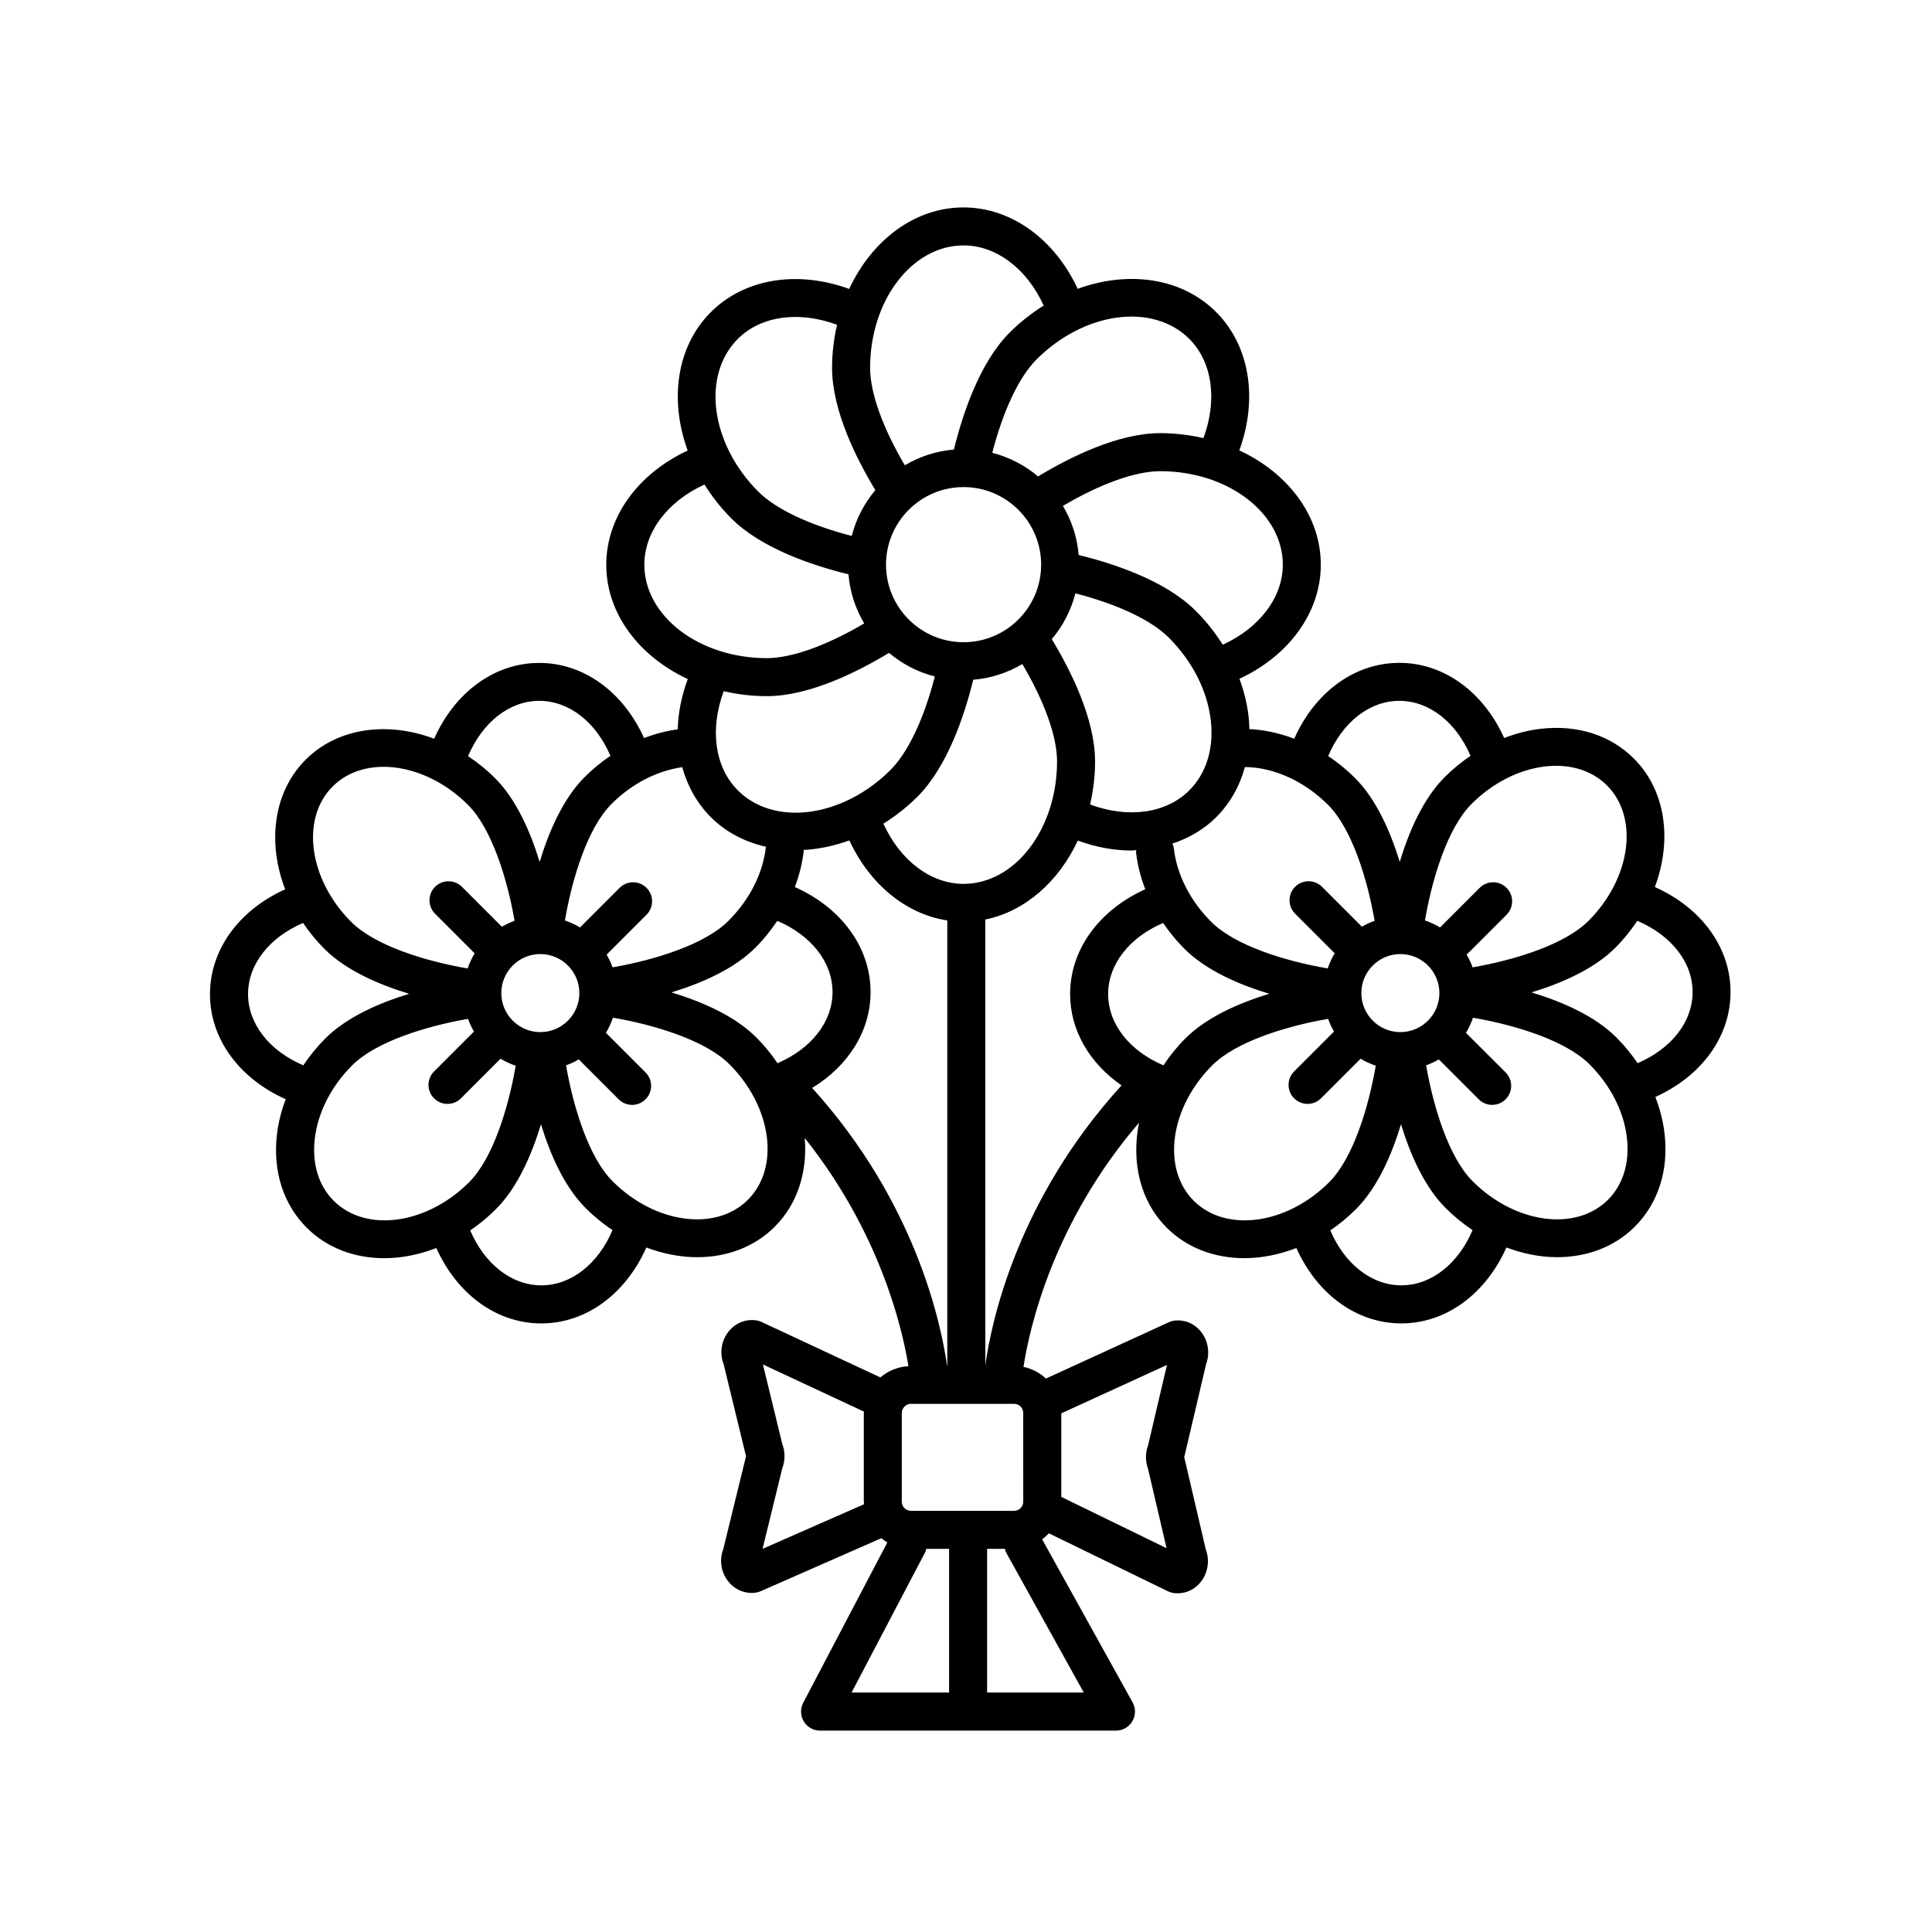 <?xml version="1.0" encoding="UTF-8"?>
<!-- Uploaded to: SVG Repo, www.svgrepo.com, Generator: SVG Repo Mixer Tools -->
<svg fill="#000000" width="800px" height="800px" version="1.1" viewBox="144 144 512 512" xmlns="http://www.w3.org/2000/svg">
 <path d="m582.55 379.07c4.625-12.344 2.961-25.527-5.551-34.043-6.195-6.195-14.934-8.996-24.625-7.894-3.301 0.379-6.57 1.215-9.75 2.445-5.527-12.238-15.992-19.914-27.785-19.914-11.855 0-22.355 7.758-27.852 20.102-3.898-1.473-7.914-2.363-11.887-2.551-0.031-1.133-0.09-2.273-0.223-3.43-0.383-3.344-1.219-6.66-2.41-9.898 13.176-6.137 21.559-17.633 21.559-30.242 0-12.977-8.723-24.297-21.594-30.293 4.984-13.664 2.781-27.727-6.141-36.652-9.18-9.18-23.348-11.023-36.691-6.156-6.137-13.184-17.637-21.574-30.254-21.574-12.977 0-24.305 8.723-30.301 21.598-13.652-4.984-27.719-2.785-36.648 6.133-9.18 9.18-11.02 23.352-6.156 36.699-13.184 6.137-21.574 17.637-21.574 30.254 0 12.977 8.723 24.305 21.594 30.305-1.633 4.469-2.559 8.969-2.656 13.324-3.019 0.414-6.012 1.188-8.918 2.312-5.527-12.238-15.992-19.914-27.781-19.914-11.844 0-22.344 7.75-27.852 20.082-12.34-4.625-25.523-2.961-34.039 5.551-8.59 8.586-10.219 21.93-5.438 34.363-12.246 5.523-19.93 15.992-19.93 27.789 0 11.84 7.738 22.332 20.066 27.836-1.16 3.074-1.965 6.238-2.328 9.426-1.109 9.684 1.699 18.426 7.894 24.625 5.438 5.438 12.777 8.082 20.586 8.082 4.523 0 9.203-0.938 13.766-2.691 5.523 12.273 16 19.977 27.805 19.977 11.855 0 22.359-7.769 27.855-20.117 4.457 1.672 9.023 2.57 13.441 2.57 7.809 0 15.156-2.644 20.59-8.082 6.106-6.106 8.672-14.625 7.941-23.504 19.723 24.758 25.762 49.871 27.488 60.469-2.836 0.145-5.406 1.238-7.438 2.977l-31.492-14.699c-0.465-0.215-0.945-0.359-1.457-0.43-2.91-0.398-5.707 0.82-7.492 3.246-1.777 2.414-2.188 5.57-1.102 8.367l5.836 23.98c0.035 0.137 0.074 0.277 0.117 0.414-0.047 0.133-0.086 0.273-0.117 0.406l-5.91 24.141c-1.062 2.75-0.691 5.875 1.031 8.281 1.551 2.176 3.93 3.41 6.488 3.41 0.289 0 0.574-0.02 0.867-0.051 0.516-0.055 1.012-0.188 1.484-0.398l31.992-14.055c0.504 0.414 1.039 0.781 1.602 1.109l-22.297 42.5c-0.816 1.566-0.762 3.441 0.152 4.949 0.91 1.512 2.551 2.43 4.309 2.43h78.422c1.785 0 3.438-0.945 4.336-2.481 0.906-1.543 0.934-3.445 0.066-5.004l-23.965-43.203c0.641-0.48 1.23-1.02 1.77-1.605l31.578 15.375c0.48 0.23 0.984 0.383 1.512 0.457 0.359 0.051 0.719 0.074 1.074 0.074 2.422 0 4.707-1.148 6.238-3.195 1.812-2.414 2.254-5.598 1.188-8.438l-5.598-23.992c-0.035-0.152-0.082-0.309-0.125-0.453 0.051-0.152 0.098-0.301 0.125-0.453l5.672-24.156c1.043-2.797 0.629-5.945-1.117-8.344-1.703-2.332-4.316-3.531-7.18-3.246-0.527 0.059-1.055 0.207-1.547 0.43l-32.59 14.938c-1.641-1.523-3.672-2.637-5.949-3.098 1.676-10.793 8.004-38.336 30.625-64.715-2.09 10.387 0.242 20.727 7.336 27.824 5.441 5.438 12.781 8.082 20.59 8.082 4.523 0 9.203-0.938 13.766-2.691 5.516 12.273 15.996 19.977 27.801 19.977 11.855 0 22.359-7.769 27.859-20.117 4.457 1.672 9.023 2.57 13.441 2.57 7.809 0 15.148-2.644 20.586-8.082 6.195-6.195 9.004-14.941 7.894-24.625-0.379-3.301-1.215-6.574-2.445-9.75 12.242-5.527 19.922-15.992 19.922-27.781 0.023-11.859-7.731-22.355-20.062-27.859zm-12.68-26.918c8.539 8.539 6.34 24.645-4.914 35.891-6.301 6.309-19.645 10.398-30.703 12.316-0.422-1.184-0.945-2.301-1.57-3.371l10.574-10.574c1.969-1.969 1.969-5.152 0-7.125-1.969-1.969-5.152-1.969-7.125 0l-10.496 10.496c-1.254-0.766-2.602-1.371-4.012-1.855 1.906-11.109 5.996-24.527 12.344-30.867 11.258-11.254 27.359-13.453 35.902-4.91zm-154.7 189.82c0 1.328-1.082 2.41-2.414 2.41h-27.363c-1.328 0-2.41-1.078-2.41-2.41v-23.52c0-0.328 0.066-0.645 0.188-0.934 0.031-0.066 0.09-0.102 0.121-0.168 0.004-0.012 0.004-0.02 0.004-0.031 0.406-0.75 1.176-1.285 2.09-1.285h27.363c1.328 0 2.414 1.082 2.414 2.414l0.004 23.523zm-138.32-134.79c0-5.703 4.641-10.344 10.344-10.344 5.699 0 10.34 4.641 10.34 10.344 0 5.699-4.641 10.34-10.34 10.34-5.707-0.004-10.344-4.644-10.344-10.34zm67.316-12.02c2.211-2.211 4.141-4.613 5.824-7.129 8.977 3.824 14.641 10.965 14.641 18.879 0 7.894-5.644 15.023-14.582 18.848-1.621-2.387-3.477-4.691-5.621-6.836-5.707-5.715-14.414-9.477-22.484-11.926 7.992-2.438 16.582-6.188 22.223-11.836zm30.543 11.75c0-11.84-7.742-22.34-20.066-27.84 1.16-3.074 1.965-6.231 2.328-9.422 0.016-0.137-0.039-0.258-0.035-0.395 4.027-0.223 8.121-1.074 12.152-2.543 5.422 11.68 15.043 19.559 25.953 21.215v118.04h-0.055c-1.672-11.828-8.613-43.66-35.754-73.648 9.613-5.871 15.477-15.121 15.477-25.406zm4.09-113.27c0-11.336 9.219-20.559 20.555-20.559 11.336 0 20.559 9.227 20.559 20.559 0 11.336-9.227 20.555-20.559 20.555-11.336 0-20.555-9.219-20.555-20.555zm74.945 19.344c6.277 6.281 10.23 14.066 11.129 21.93 0.852 7.438-1.176 14.016-5.699 18.539-6.152 6.152-16.246 7.481-26.285 3.742 0.832-3.641 1.316-7.461 1.316-11.422 0-11.289-6.481-24.156-11.473-32.391 2.938-3.473 5.098-7.609 6.262-12.141 11.223 2.906 20.098 7.09 24.75 11.742zm42.234 44.336c6.297 6.301 10.395 19.652 12.312 30.695-1.184 0.422-2.301 0.953-3.375 1.57l-10.574-10.574c-1.969-1.969-5.152-1.969-7.125 0-1.969 1.969-1.969 5.152 0 7.125l10.496 10.496c-0.766 1.254-1.371 2.602-1.855 4.012-11.129-1.91-24.527-6-30.867-12.344-5.598-5.598-9.125-12.535-9.922-19.531-0.051-0.434-0.23-0.805-0.379-1.199 4.359-1.461 8.348-3.734 11.609-6.992 3.691-3.688 6.231-8.238 7.617-13.305 7.672 0.066 15.734 3.731 22.062 10.047zm-94.059-33.18c4.727-0.395 9.141-1.867 13.012-4.172 5.883 9.996 9.199 19.227 9.199 25.809 0 17.898-11.113 32.457-24.777 32.457-8.707 0-16.793-6.207-21.242-15.957 3.164-1.984 6.207-4.328 9.008-7.129 7.992-7.984 12.504-21.656 14.801-31.008zm3.203 63.539c10.504-2.144 19.422-10.02 24.512-20.918 4.758 1.738 9.562 2.637 14.184 2.637 0.441 0 0.863-0.102 1.305-0.117-0.004 0.211-0.082 0.406-0.055 0.625 0.371 3.301 1.215 6.57 2.438 9.75-12.238 5.527-19.914 15.996-19.914 27.781 0 9.609 5.133 18.309 13.633 24.203-27.52 30.191-34.461 62.352-36.102 74.129l-0.004-118.09zm53.012 31.516c-2.231 2.231-4.152 4.637-5.812 7.129-8.984-3.82-14.652-10.953-14.652-18.879 0-7.898 5.637-15.023 14.57-18.852 1.641 2.41 3.508 4.711 5.633 6.836 5.719 5.719 14.414 9.48 22.488 11.93-7.984 2.441-16.586 6.188-22.227 11.836zm46.637-12.016c0-5.703 4.641-10.344 10.344-10.344 5.699 0 10.34 4.641 10.34 10.344 0 5.699-4.641 10.34-10.34 10.34-5.703-0.004-10.344-4.644-10.344-10.34zm10.078-77.449c7.898 0 15.023 5.633 18.852 14.57-2.41 1.641-4.711 3.508-6.836 5.633-5.715 5.715-9.477 14.414-11.922 22.48-2.445-7.984-6.191-16.574-11.836-22.219-2.211-2.207-4.606-4.156-7.125-5.84 3.816-8.965 10.945-14.625 18.867-14.625zm-30.891-36.098c0 8.695-6.188 16.773-15.914 21.227-2.016-3.195-4.402-6.227-7.176-8.996-7.981-7.981-21.652-12.496-31.008-14.785-0.395-4.727-1.867-9.141-4.172-13.012 9.984-5.883 19.219-9.199 25.809-9.199 17.902-0.004 32.461 11.109 32.461 24.766zm-24.781-59.82c6.152 6.152 7.481 16.246 3.742 26.289-3.641-0.832-7.461-1.316-11.422-1.316-11.301 0-24.164 6.481-32.395 11.473-3.473-2.938-7.609-5.094-12.141-6.262 2.898-11.219 7.082-20.094 11.742-24.754 12.656-12.66 30.805-15.094 40.473-5.43zm-59.824-24.777c8.699 0 16.781 6.195 21.234 15.934-3.164 1.984-6.203 4.348-9.004 7.148-7.992 7.992-12.5 21.664-14.785 31.016-4.727 0.395-9.141 1.867-13.012 4.172-5.883-9.992-9.199-19.227-9.199-25.809-0.004-17.906 11.109-32.461 24.766-32.461zm-59.82 24.777c6.156-6.152 16.258-7.477 26.289-3.742-0.832 3.641-1.316 7.461-1.316 11.422 0 11.297 6.481 24.156 11.473 32.391-2.938 3.473-5.094 7.609-6.262 12.141-11.219-2.902-20.098-7.082-24.758-11.742-12.652-12.652-15.086-30.805-5.426-40.469zm-24.777 59.82c0-8.695 6.195-16.777 15.934-21.23 1.984 3.164 4.348 6.203 7.148 9.004 7.992 7.984 21.66 12.5 31.016 14.793 0.395 4.727 1.867 9.141 4.172 13.012-9.992 5.883-19.227 9.199-25.816 9.199-17.895 0-32.453-11.113-32.453-24.777zm32.453 34.855c11.297 0 24.156-6.481 32.395-11.473 3.473 2.938 7.609 5.094 12.141 6.262-2.902 11.219-7.082 20.094-11.742 24.754-12.656 12.656-30.812 15.086-40.465 5.426-6.152-6.152-7.481-16.246-3.742-26.285 3.633 0.836 7.449 1.316 11.414 1.316zm-14.801 32.094c4.047 4.047 9.105 6.566 14.59 7.82-0.004 0.039-0.031 0.066-0.035 0.105-0.801 6.996-4.324 13.934-9.926 19.531-6.301 6.309-19.645 10.398-30.703 12.316-0.422-1.184-0.953-2.301-1.57-3.375l10.57-10.57c1.969-1.969 1.969-5.152 0-7.125-1.969-1.969-5.152-1.969-7.125 0l-10.496 10.496c-1.254-0.762-2.594-1.371-4.004-1.848 1.906-11.113 5.996-24.527 12.344-30.867 5.391-5.391 12.02-8.793 18.746-9.758 1.387 5.031 3.93 9.59 7.609 13.273zm-45.484-30.852c7.894 0 15.02 5.637 18.848 14.57-2.41 1.641-4.707 3.5-6.832 5.629-5.715 5.715-9.48 14.418-11.926 22.488-2.445-7.992-6.191-16.582-11.84-22.223-2.231-2.231-4.637-4.152-7.133-5.812 3.824-8.984 10.965-14.652 18.883-14.652zm-54.762 22.684c8.539-8.531 24.645-6.344 35.891 4.914 6.297 6.297 10.395 19.652 12.312 30.695-1.18 0.422-2.297 0.945-3.371 1.57l-10.574-10.574c-1.969-1.969-5.152-1.969-7.125 0-1.969 1.969-1.969 5.152 0 7.125l10.496 10.496c-0.766 1.254-1.371 2.602-1.855 4.012-11.129-1.91-24.52-6-30.867-12.344-11.246-11.254-13.453-27.355-4.906-35.895zm-22.422 55.031c0-7.898 5.637-15.027 14.574-18.852 1.621 2.387 3.481 4.695 5.629 6.84 5.719 5.719 14.41 9.48 22.488 11.93-7.981 2.445-16.582 6.191-22.223 11.836-2.211 2.211-4.141 4.609-5.828 7.125-8.973-3.824-14.641-10.961-14.641-18.879zm22.684 54.762c-3.981-3.981-5.762-9.789-5.008-16.359 0.797-6.996 4.316-13.934 9.922-19.531 6.297-6.297 19.668-10.395 30.695-12.312 0.422 1.18 0.945 2.297 1.57 3.367l-10.57 10.57c-1.969 1.969-1.969 5.152 0 7.125 0.984 0.984 2.273 1.477 3.562 1.477 1.289 0 2.578-0.492 3.562-1.477l10.496-10.496c1.254 0.766 2.602 1.371 4.012 1.855-1.91 11.098-6.004 24.535-12.344 30.875-11.254 11.242-27.355 13.441-35.898 4.906zm55.031 22.418c-7.891 0-15.012-5.629-18.844-14.551 2.387-1.621 4.68-3.508 6.828-5.652 5.715-5.707 9.477-14.418 11.922-22.488 2.445 7.992 6.191 16.582 11.844 22.223 2.231 2.231 4.625 4.172 7.117 5.836-3.82 8.973-10.949 14.633-18.867 14.633zm54.762-22.684c-8.543 8.535-24.656 6.34-35.891-4.914-6.309-6.301-10.398-19.648-12.316-30.703 1.18-0.422 2.297-0.945 3.367-1.57l10.574 10.574c0.984 0.984 2.273 1.477 3.562 1.477 1.289 0 2.578-0.492 3.562-1.477 1.969-1.969 1.969-5.152 0-7.125l-10.496-10.496c0.766-1.254 1.371-2.602 1.855-4.012 11.109 1.906 24.531 6 30.875 12.344 11.246 11.258 13.445 27.363 4.906 35.902zm9.105 64.762-5.141-21.113 26.773 12.5c-0.004 0.125-0.035 0.242-0.035 0.367v23.52c0 0.227 0.055 0.438 0.066 0.66l-26.898 11.82 5.234-21.387c0.781-2.035 0.781-4.332 0-6.367zm37.906 28.57c0.137-0.262 0.152-0.551 0.242-0.82h6.051v38.082h-25.84zm16.367 37.262v-38.082h4.715c0.102 0.309 0.133 0.629 0.293 0.926l20.609 37.156zm42.648-59.27 4.914 21.023-27.906-13.594v-22.141l28.008-12.832-5.004 21.305c-0.754 2.012-0.754 4.234-0.012 6.238zm12.105-71.059c-8.539-8.543-6.34-24.645 4.914-35.891 6.297-6.297 19.672-10.395 30.695-12.312 0.422 1.18 0.945 2.297 1.57 3.367l-10.57 10.57c-1.969 1.969-1.969 5.152 0 7.125 0.984 0.984 2.273 1.477 3.562 1.477s2.578-0.492 3.562-1.477l10.496-10.496c1.254 0.766 2.602 1.371 4.012 1.855-1.91 11.098-6.004 24.539-12.344 30.875-11.258 11.246-27.348 13.449-35.898 4.906zm55.027 22.418c-7.891 0-15.008-5.629-18.836-14.551 2.387-1.621 4.68-3.508 6.82-5.652 5.715-5.707 9.477-14.418 11.922-22.488 2.445 7.992 6.191 16.582 11.844 22.223 2.231 2.231 4.629 4.172 7.125 5.836-3.828 8.973-10.957 14.633-18.875 14.633zm54.77-22.684c-8.539 8.535-24.645 6.34-35.891-4.914-6.309-6.301-10.398-19.648-12.316-30.703 1.18-0.422 2.297-0.945 3.367-1.57l10.574 10.574c0.984 0.984 2.273 1.477 3.562 1.477s2.578-0.492 3.562-1.477c1.969-1.969 1.969-5.152 0-7.125l-10.5-10.484c0.766-1.254 1.371-2.602 1.855-4.012 11.109 1.906 24.531 6 30.875 12.344 5.598 5.598 9.125 12.535 9.922 19.531 0.746 6.57-1.031 12.379-5.012 16.359zm7.84-36.184c-1.641-2.41-3.508-4.707-5.629-6.832-5.715-5.715-14.414-9.477-22.484-11.926 7.992-2.445 16.574-6.195 22.219-11.84 2.231-2.231 4.152-4.637 5.812-7.133 8.988 3.824 14.656 10.965 14.656 18.883 0.004 7.894-5.637 15.02-14.574 18.848z"/>
</svg>